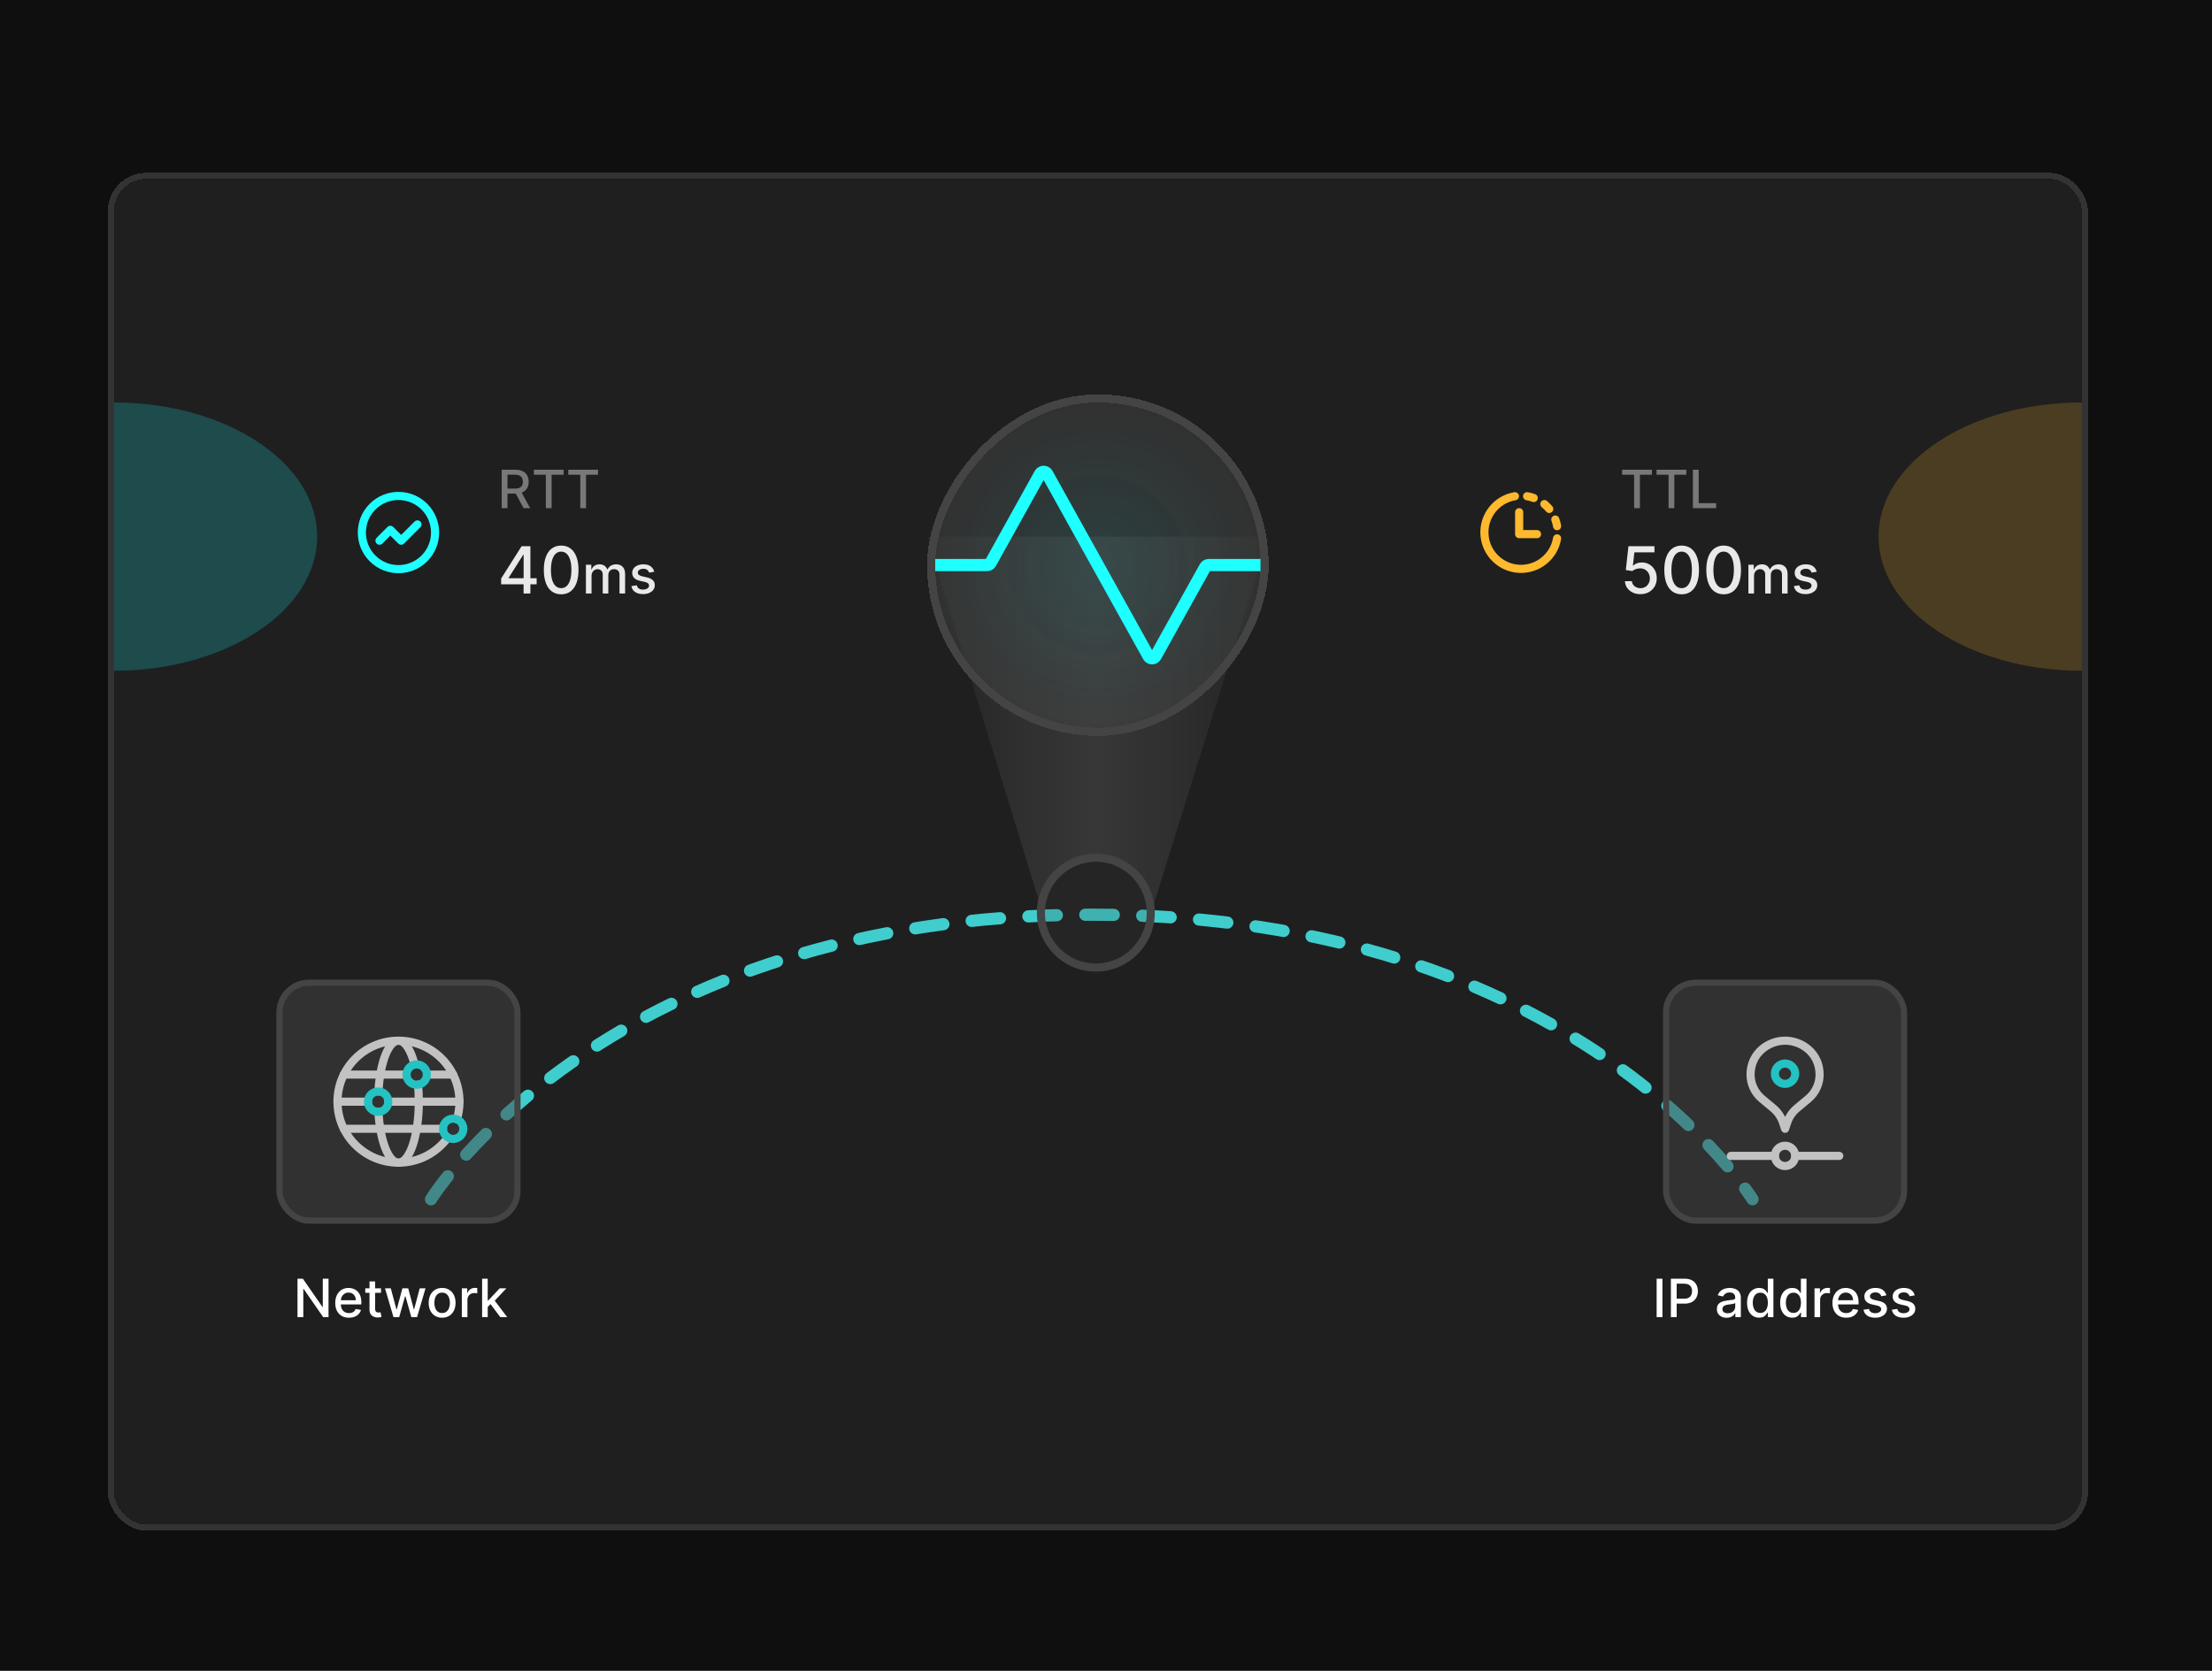 <svg width="544" height="411" viewBox="0 0 544 411" fill="none" xmlns="http://www.w3.org/2000/svg">
<rect width="544" height="411" fill="#0F0F0F"/>
<g filter="url(#filter0_bd_2760_10407)">
<g clip-path="url(#clip0_2760_10407)">
<rect x="28" y="40" width="484" height="331" rx="8" fill="#444444" fill-opacity="0.3" shape-rendering="crispEdges"/>
<g opacity="0.2" filter="url(#filter1_f_2760_10407)">
<ellipse cx="28" cy="128" rx="50" ry="33" fill="#1EFFFF"/>
</g>
<path d="M106 291C106 291 149.255 221 268.5 221C387.745 221 431 291 431 291" stroke="#40CDCD" stroke-width="3" stroke-linecap="round" stroke-linejoin="round" stroke-dasharray="7 7"/>
<g filter="url(#filter2_b_2760_10407)">
<rect x="409" y="237" width="60" height="60" rx="8" fill="#444444" fill-opacity="0.5"/>
<rect x="409.75" y="237.75" width="58.5" height="58.5" rx="7.25" stroke="#444444" stroke-width="1.5"/>
<g style="mix-blend-mode:hard-light" opacity="0.7">
<circle cx="439" cy="280.332" r="2.5" stroke="white" stroke-width="2" stroke-linecap="round" stroke-linejoin="round"/>
<path d="M441.5 280.332H452.333" stroke="white" stroke-width="2" stroke-linecap="round" stroke-linejoin="round"/>
<path d="M425.672 280.332H436.505" stroke="white" stroke-width="2" stroke-linecap="round" stroke-linejoin="round"/>
<path d="M440.769 258.352C441.746 259.329 441.746 260.913 440.769 261.888C439.792 262.864 438.208 262.865 437.233 261.888C436.256 260.911 436.256 259.327 437.233 258.352C438.208 257.375 439.792 257.375 440.769 258.352" stroke="#1EFFFF" stroke-width="2" stroke-linecap="round" stroke-linejoin="round"/>
<path d="M447.499 260.323V260.323C447.499 262.631 446.474 264.817 444.703 266.294L441.919 268.615C440.808 269.54 439.98 270.756 439.523 272.128L439.007 273.669L438.494 272.127C438.037 270.756 437.207 269.539 436.098 268.613L433.313 266.292C431.539 264.815 430.516 262.629 430.516 260.323V260.323V260.367C430.516 255.068 434.902 251.993 439.007 251.993C443.113 251.993 447.499 255.068 447.499 260.367" stroke="white" stroke-width="2" stroke-linecap="round" stroke-linejoin="round"/>
</g>
</g>
<g filter="url(#filter3_b_2760_10407)">
<rect x="68" y="237" width="60" height="60" rx="8" fill="#444444" fill-opacity="0.5"/>
<rect x="68.75" y="237.75" width="58.5" height="58.5" rx="7.25" stroke="#444444" stroke-width="1.5"/>
<g style="mix-blend-mode:hard-light" opacity="0.7">
<path d="M113 267H95.5" stroke="white" stroke-width="2" stroke-linecap="round" stroke-linejoin="round"/>
<path d="M90.5 267H83" stroke="white" stroke-width="2" stroke-linecap="round" stroke-linejoin="round"/>
<path d="M108.947 273.666H84.547" stroke="white" stroke-width="2" stroke-linecap="round" stroke-linejoin="round"/>
<path d="M99.98 260.333H84.547" stroke="white" stroke-width="2" stroke-linecap="round" stroke-linejoin="round"/>
<path d="M111.451 260.333H104.984" stroke="white" stroke-width="2" stroke-linecap="round" stroke-linejoin="round"/>
<path d="M102.802 262.815C102.93 264.144 103 265.547 103 267C103 275.285 100.762 282 98 282C95.522 282 93.467 276.594 93.07 269.499" stroke="white" stroke-width="2" stroke-linecap="round" stroke-linejoin="round"/>
<path d="M101.97 257.885C101.057 254.308 99.619 252 98 252C95.524 252 93.467 257.407 93.07 264.5" stroke="white" stroke-width="2" stroke-linecap="round" stroke-linejoin="round"/>
<path d="M112.362 271.335C112.775 269.962 113 268.508 113 267C113 258.715 106.285 252 98 252C89.715 252 83 258.715 83 267C83 275.285 89.715 282 98 282C102.995 282 107.417 279.557 110.142 275.803" stroke="white" stroke-width="2" stroke-linecap="round" stroke-linejoin="round"/>
<path d="M93 264.5C94.38 264.5 95.5 265.62 95.5 267C95.5 268.38 94.38 269.5 93 269.5C91.62 269.5 90.5 268.38 90.5 267C90.5 265.62 91.62 264.5 93 264.5" stroke="#1EFFFF" stroke-width="2" stroke-linecap="round" stroke-linejoin="round"/>
<path d="M104.984 260.333C104.984 261.713 103.864 262.833 102.484 262.833C101.104 262.833 99.984 261.713 99.984 260.333C99.984 258.953 101.104 257.833 102.484 257.833C103.864 257.833 104.984 258.953 104.984 260.333" stroke="#1EFFFF" stroke-width="2" stroke-linecap="round" stroke-linejoin="round"/>
<path d="M113.953 273.667C113.953 275.047 112.833 276.167 111.453 276.167C110.073 276.167 108.953 275.047 108.953 273.667C108.953 272.287 110.073 271.167 111.453 271.167C112.833 271.167 113.953 272.287 113.953 273.667" stroke="#1EFFFF" stroke-width="2" stroke-linecap="round" stroke-linejoin="round"/>
</g>
</g>
<path d="M80.795 310.545V320H79.484L74.678 313.066H74.591V320H73.164V310.545H74.484L79.295 317.489H79.383V310.545H80.795ZM85.821 320.143C85.123 320.143 84.521 319.994 84.016 319.695C83.515 319.394 83.127 318.971 82.853 318.426C82.582 317.878 82.447 317.236 82.447 316.501C82.447 315.774 82.582 315.134 82.853 314.58C83.127 314.026 83.509 313.594 83.998 313.283C84.49 312.972 85.066 312.817 85.725 312.817C86.125 312.817 86.512 312.883 86.888 313.015C87.263 313.148 87.6 313.355 87.899 313.638C88.197 313.922 88.433 314.289 88.605 314.742C88.778 315.191 88.864 315.737 88.864 316.381V316.87H83.227V315.836H87.511C87.511 315.473 87.437 315.151 87.29 314.871C87.142 314.588 86.934 314.365 86.666 314.202C86.402 314.039 86.091 313.957 85.734 313.957C85.346 313.957 85.007 314.052 84.718 314.243C84.432 314.431 84.21 314.677 84.053 314.982C83.899 315.283 83.823 315.611 83.823 315.965V316.773C83.823 317.247 83.906 317.65 84.072 317.983C84.241 318.315 84.477 318.569 84.778 318.744C85.08 318.917 85.432 319.003 85.835 319.003C86.097 319.003 86.335 318.966 86.551 318.892C86.766 318.815 86.953 318.701 87.109 318.55C87.266 318.4 87.386 318.213 87.469 317.992L88.776 318.227C88.671 318.612 88.484 318.949 88.213 319.238C87.945 319.525 87.608 319.748 87.202 319.908C86.799 320.065 86.338 320.143 85.821 320.143ZM93.705 312.909V314.017H89.832V312.909H93.705ZM90.871 311.21H92.251V317.918C92.251 318.186 92.291 318.387 92.371 318.523C92.451 318.655 92.554 318.746 92.68 318.795C92.81 318.841 92.95 318.864 93.1 318.864C93.211 318.864 93.308 318.857 93.391 318.841C93.474 318.826 93.539 318.814 93.585 318.804L93.835 319.945C93.754 319.975 93.641 320.006 93.493 320.037C93.345 320.071 93.16 320.089 92.939 320.092C92.576 320.098 92.237 320.034 91.923 319.898C91.609 319.763 91.355 319.554 91.162 319.271C90.968 318.987 90.871 318.632 90.871 318.204V311.21ZM96.769 320L94.683 312.909H96.109L97.499 318.116H97.568L98.962 312.909H100.389L101.774 318.093H101.843L103.223 312.909H104.65L102.568 320H101.16L99.719 314.88H99.613L98.173 320H96.769ZM108.731 320.143C108.066 320.143 107.486 319.991 106.99 319.686C106.495 319.381 106.11 318.955 105.836 318.407C105.562 317.859 105.425 317.219 105.425 316.487C105.425 315.751 105.562 315.108 105.836 314.557C106.11 314.006 106.495 313.578 106.99 313.274C107.486 312.969 108.066 312.817 108.731 312.817C109.395 312.817 109.976 312.969 110.471 313.274C110.967 313.578 111.351 314.006 111.625 314.557C111.899 315.108 112.036 315.751 112.036 316.487C112.036 317.219 111.899 317.859 111.625 318.407C111.351 318.955 110.967 319.381 110.471 319.686C109.976 319.991 109.395 320.143 108.731 320.143ZM108.735 318.984C109.166 318.984 109.523 318.871 109.806 318.643C110.089 318.415 110.299 318.112 110.434 317.733C110.573 317.355 110.642 316.938 110.642 316.482C110.642 316.03 110.573 315.614 110.434 315.236C110.299 314.854 110.089 314.548 109.806 314.317C109.523 314.086 109.166 313.971 108.735 313.971C108.301 313.971 107.941 314.086 107.655 314.317C107.372 314.548 107.161 314.854 107.023 315.236C106.887 315.614 106.819 316.03 106.819 316.482C106.819 316.938 106.887 317.355 107.023 317.733C107.161 318.112 107.372 318.415 107.655 318.643C107.941 318.871 108.301 318.984 108.735 318.984ZM113.577 320V312.909H114.911V314.036H114.985C115.114 313.654 115.342 313.354 115.668 313.135C115.997 312.914 116.37 312.803 116.785 312.803C116.871 312.803 116.973 312.806 117.09 312.812C117.21 312.818 117.304 312.826 117.372 312.835V314.156C117.316 314.14 117.218 314.123 117.076 314.105C116.935 314.083 116.793 314.072 116.651 314.072C116.325 314.072 116.034 314.142 115.779 314.28C115.527 314.416 115.326 314.605 115.179 314.848C115.031 315.088 114.957 315.362 114.957 315.67V320H113.577ZM119.836 317.595L119.826 315.91H120.066L122.892 312.909H124.544L121.322 316.325H121.105L119.836 317.595ZM118.566 320V310.545H119.946V320H118.566ZM123.044 320L120.505 316.63L121.456 315.665L124.738 320H123.044Z" fill="white"/>
<path d="M408.845 310.545V320H407.418V310.545H408.845ZM410.922 320V310.545H414.292C415.028 310.545 415.637 310.679 416.12 310.947C416.603 311.215 416.965 311.581 417.205 312.046C417.445 312.507 417.565 313.028 417.565 313.606C417.565 314.188 417.444 314.711 417.2 315.176C416.96 315.637 416.597 316.004 416.111 316.275C415.628 316.542 415.02 316.676 414.287 316.676H411.97V315.467H414.158C414.623 315.467 415 315.387 415.289 315.227C415.578 315.063 415.791 314.842 415.926 314.562C416.062 314.282 416.129 313.963 416.129 313.606C416.129 313.249 416.062 312.932 415.926 312.655C415.791 312.378 415.577 312.161 415.285 312.004C414.995 311.847 414.614 311.769 414.14 311.769H412.348V320H410.922ZM424.631 320.157C424.181 320.157 423.775 320.074 423.412 319.908C423.049 319.738 422.761 319.494 422.549 319.174C422.339 318.854 422.235 318.461 422.235 317.996C422.235 317.596 422.312 317.267 422.466 317.009C422.619 316.75 422.827 316.545 423.089 316.395C423.35 316.244 423.643 316.13 423.966 316.053C424.289 315.976 424.618 315.917 424.954 315.877C425.379 315.828 425.723 315.788 425.988 315.757C426.253 315.724 426.445 315.67 426.565 315.596C426.685 315.522 426.745 315.402 426.745 315.236V315.203C426.745 314.8 426.631 314.488 426.403 314.266C426.179 314.045 425.843 313.934 425.397 313.934C424.932 313.934 424.566 314.037 424.298 314.243C424.034 314.446 423.85 314.673 423.749 314.922L422.452 314.626C422.606 314.196 422.83 313.848 423.126 313.583C423.424 313.315 423.767 313.121 424.155 313.001C424.543 312.878 424.951 312.817 425.379 312.817C425.662 312.817 425.962 312.851 426.279 312.918C426.599 312.983 426.897 313.103 427.174 313.278C427.454 313.454 427.684 313.705 427.862 314.031C428.041 314.354 428.13 314.774 428.13 315.291V320H426.782V319.031H426.727C426.637 319.209 426.503 319.384 426.325 319.557C426.146 319.729 425.917 319.872 425.637 319.986C425.357 320.1 425.021 320.157 424.631 320.157ZM424.931 319.049C425.312 319.049 425.639 318.974 425.909 318.823C426.183 318.672 426.391 318.475 426.533 318.232C426.677 317.986 426.75 317.723 426.75 317.442V316.528C426.7 316.578 426.605 316.624 426.463 316.667C426.325 316.707 426.166 316.742 425.988 316.773C425.809 316.801 425.635 316.827 425.466 316.852C425.297 316.873 425.155 316.892 425.042 316.907C424.774 316.941 424.529 316.998 424.307 317.078C424.089 317.158 423.914 317.273 423.781 317.424C423.652 317.572 423.587 317.769 423.587 318.015C423.587 318.357 423.713 318.615 423.966 318.79C424.218 318.963 424.54 319.049 424.931 319.049ZM432.623 320.138C432.05 320.138 431.54 319.992 431.09 319.7C430.644 319.404 430.293 318.984 430.038 318.44C429.785 317.892 429.659 317.235 429.659 316.468C429.659 315.702 429.787 315.047 430.042 314.502C430.301 313.957 430.655 313.54 431.104 313.251C431.553 312.961 432.063 312.817 432.632 312.817C433.072 312.817 433.426 312.891 433.694 313.038C433.965 313.183 434.174 313.352 434.322 313.546C434.473 313.74 434.59 313.911 434.673 314.059H434.756V310.545H436.136V320H434.788V318.897H434.673C434.59 319.047 434.47 319.22 434.313 319.414C434.159 319.608 433.946 319.777 433.675 319.922C433.405 320.066 433.054 320.138 432.623 320.138ZM432.928 318.961C433.325 318.961 433.66 318.857 433.934 318.647C434.211 318.435 434.42 318.141 434.562 317.766C434.706 317.39 434.779 316.953 434.779 316.455C434.779 315.962 434.708 315.531 434.566 315.162C434.425 314.793 434.217 314.505 433.943 314.299C433.669 314.092 433.331 313.989 432.928 313.989C432.512 313.989 432.166 314.097 431.889 314.312C431.612 314.528 431.403 314.822 431.261 315.194C431.123 315.567 431.053 315.987 431.053 316.455C431.053 316.929 431.124 317.355 431.266 317.733C431.407 318.112 431.617 318.412 431.894 318.634C432.174 318.852 432.518 318.961 432.928 318.961ZM440.761 320.138C440.188 320.138 439.677 319.992 439.228 319.7C438.782 319.404 438.431 318.984 438.175 318.44C437.923 317.892 437.797 317.235 437.797 316.468C437.797 315.702 437.925 315.047 438.18 314.502C438.439 313.957 438.792 313.54 439.242 313.251C439.691 312.961 440.2 312.817 440.77 312.817C441.21 312.817 441.564 312.891 441.832 313.038C442.102 313.183 442.312 313.352 442.459 313.546C442.61 313.74 442.727 313.911 442.81 314.059H442.893V310.545H444.274V320H442.926V318.897H442.81C442.727 319.047 442.607 319.22 442.45 319.414C442.296 319.608 442.084 319.777 441.813 319.922C441.542 320.066 441.191 320.138 440.761 320.138ZM441.065 318.961C441.462 318.961 441.798 318.857 442.072 318.647C442.349 318.435 442.558 318.141 442.7 317.766C442.844 317.39 442.917 316.953 442.917 316.455C442.917 315.962 442.846 315.531 442.704 315.162C442.563 314.793 442.355 314.505 442.081 314.299C441.807 314.092 441.468 313.989 441.065 313.989C440.65 313.989 440.304 314.097 440.027 314.312C439.75 314.528 439.54 314.822 439.399 315.194C439.26 315.567 439.191 315.987 439.191 316.455C439.191 316.929 439.262 317.355 439.403 317.733C439.545 318.112 439.754 318.412 440.031 318.634C440.311 318.852 440.656 318.961 441.065 318.961ZM446.244 320V312.909H447.578V314.036H447.652C447.781 313.654 448.009 313.354 448.335 313.135C448.664 312.914 449.037 312.803 449.452 312.803C449.538 312.803 449.64 312.806 449.757 312.812C449.877 312.818 449.971 312.826 450.039 312.835V314.156C449.983 314.14 449.885 314.123 449.743 314.105C449.602 314.083 449.46 314.072 449.318 314.072C448.992 314.072 448.701 314.142 448.446 314.28C448.194 314.416 447.993 314.605 447.846 314.848C447.698 315.088 447.624 315.362 447.624 315.67V320H446.244ZM454.035 320.143C453.337 320.143 452.735 319.994 452.23 319.695C451.729 319.394 451.341 318.971 451.067 318.426C450.796 317.878 450.661 317.236 450.661 316.501C450.661 315.774 450.796 315.134 451.067 314.58C451.341 314.026 451.722 313.594 452.212 313.283C452.704 312.972 453.28 312.817 453.938 312.817C454.338 312.817 454.726 312.883 455.102 313.015C455.477 313.148 455.814 313.355 456.113 313.638C456.411 313.922 456.647 314.289 456.819 314.742C456.991 315.191 457.078 315.737 457.078 316.381V316.87H451.441V315.836H455.725C455.725 315.473 455.651 315.151 455.503 314.871C455.356 314.588 455.148 314.365 454.88 314.202C454.615 314.039 454.305 313.957 453.948 313.957C453.56 313.957 453.221 314.052 452.932 314.243C452.646 314.431 452.424 314.677 452.267 314.982C452.113 315.283 452.036 315.611 452.036 315.965V316.773C452.036 317.247 452.119 317.65 452.286 317.983C452.455 318.315 452.69 318.569 452.992 318.744C453.294 318.917 453.646 319.003 454.049 319.003C454.311 319.003 454.549 318.966 454.765 318.892C454.98 318.815 455.166 318.701 455.323 318.55C455.48 318.4 455.6 318.213 455.683 317.992L456.99 318.227C456.885 318.612 456.697 318.949 456.427 319.238C456.159 319.525 455.822 319.748 455.416 319.908C455.012 320.065 454.552 320.143 454.035 320.143ZM463.923 314.64L462.672 314.862C462.619 314.702 462.536 314.549 462.422 314.405C462.311 314.26 462.161 314.142 461.97 314.049C461.779 313.957 461.541 313.911 461.254 313.911C460.863 313.911 460.537 313.999 460.276 314.174C460.014 314.346 459.883 314.569 459.883 314.843C459.883 315.08 459.971 315.271 460.146 315.416C460.322 315.56 460.605 315.679 460.996 315.771L462.122 316.03C462.775 316.181 463.261 316.413 463.581 316.727C463.901 317.041 464.061 317.449 464.061 317.95C464.061 318.375 463.938 318.754 463.692 319.086C463.449 319.415 463.109 319.674 462.672 319.862C462.238 320.049 461.734 320.143 461.162 320.143C460.368 320.143 459.72 319.974 459.218 319.635C458.717 319.294 458.409 318.809 458.295 318.181L459.629 317.978C459.712 318.326 459.883 318.589 460.142 318.767C460.4 318.943 460.737 319.031 461.153 319.031C461.605 319.031 461.967 318.937 462.238 318.749C462.508 318.558 462.644 318.326 462.644 318.052C462.644 317.83 462.561 317.644 462.395 317.493C462.231 317.342 461.981 317.229 461.642 317.152L460.442 316.888C459.78 316.738 459.291 316.498 458.974 316.168C458.66 315.839 458.503 315.422 458.503 314.917C458.503 314.499 458.62 314.132 458.854 313.819C459.088 313.505 459.411 313.26 459.823 313.085C460.236 312.906 460.708 312.817 461.24 312.817C462.007 312.817 462.61 312.983 463.05 313.315C463.49 313.645 463.781 314.086 463.923 314.64ZM470.892 314.64L469.641 314.862C469.589 314.702 469.506 314.549 469.392 314.405C469.281 314.26 469.13 314.142 468.94 314.049C468.749 313.957 468.51 313.911 468.224 313.911C467.833 313.911 467.507 313.999 467.245 314.174C466.984 314.346 466.853 314.569 466.853 314.843C466.853 315.08 466.941 315.271 467.116 315.416C467.292 315.56 467.575 315.679 467.966 315.771L469.092 316.03C469.744 316.181 470.231 316.413 470.551 316.727C470.871 317.041 471.031 317.449 471.031 317.95C471.031 318.375 470.908 318.754 470.662 319.086C470.418 319.415 470.078 319.674 469.641 319.862C469.207 320.049 468.704 320.143 468.132 320.143C467.338 320.143 466.69 319.974 466.188 319.635C465.687 319.294 465.379 318.809 465.265 318.181L466.599 317.978C466.682 318.326 466.853 318.589 467.111 318.767C467.37 318.943 467.707 319.031 468.122 319.031C468.575 319.031 468.937 318.937 469.207 318.749C469.478 318.558 469.614 318.326 469.614 318.052C469.614 317.83 469.53 317.644 469.364 317.493C469.201 317.342 468.95 317.229 468.612 317.152L467.412 316.888C466.75 316.738 466.26 316.498 465.943 316.168C465.63 315.839 465.473 315.422 465.473 314.917C465.473 314.499 465.59 314.132 465.823 313.819C466.057 313.505 466.381 313.26 466.793 313.085C467.205 312.906 467.678 312.817 468.21 312.817C468.977 312.817 469.58 312.983 470.02 313.315C470.46 313.645 470.751 314.086 470.892 314.64Z" fill="white"/>
<path d="M256.859 222C256.859 222 253.767 207 269.742 207.5C285.717 208 282.625 222 282.625 222L312 128H228L256.859 222Z" fill="#444444" fill-opacity="0.2"/>
<path d="M256.859 222C256.859 222 253.767 207 269.742 207.5C285.717 208 282.625 222 282.625 222L312 128H228L256.859 222Z" fill="url(#paint0_linear_2760_10407)" fill-opacity="0.08"/>
<g filter="url(#filter4_b_2760_10407)">
<circle cx="12.5" cy="12.5" r="12.5" transform="matrix(1 0 0 -1 257 233)" fill="#444444" fill-opacity="0.2"/>
<circle cx="12.5" cy="12.5" r="13.5" transform="matrix(1 0 0 -1 257 233)" stroke="#444444" stroke-width="2"/>
</g>
<g filter="url(#filter5_bd_2760_10407)">
<rect width="80" height="80" rx="40" transform="matrix(1 0 0 -1 230 168)" fill="#444444" fill-opacity="0.5" shape-rendering="crispEdges"/>
<rect width="80" height="80" rx="40" transform="matrix(1 0 0 -1 230 168)" fill="url(#paint1_radial_2760_10407)" fill-opacity="0.1" shape-rendering="crispEdges"/>
<rect x="-1" y="1" width="82" height="82" rx="41" transform="matrix(1 0 0 -1 230 170)" stroke="#444444" stroke-width="2" shape-rendering="crispEdges"/>
<path d="M230 128H242.745C243.108 128 243.443 127.803 243.619 127.486L255.793 105.573C256.174 104.888 257.16 104.888 257.541 105.573L270 128L282.459 150.427C282.84 151.112 283.826 151.112 284.207 150.427L296.381 128.514C296.557 128.197 296.892 128 297.255 128H310" stroke="#1EFFFF" stroke-width="3"/>
</g>
<path d="M102.663 124.999L98.662 129.001L95.995 126.333L93.328 129.001" stroke="#1EFFFF" stroke-width="2" stroke-linecap="round" stroke-linejoin="round"/>
<path d="M104.363 120.633C107.879 124.15 107.879 129.85 104.363 133.367C100.846 136.883 95.146 136.883 91.629 133.367C88.113 129.85 88.113 124.15 91.629 120.633C95.146 117.117 100.846 117.117 104.363 120.633" stroke="#1EFFFF" stroke-width="2" stroke-linecap="round" stroke-linejoin="round"/>
<g style="mix-blend-mode:hard-light" opacity="0.4">
<path d="M123.381 121V111.545H126.752C127.484 111.545 128.092 111.672 128.575 111.924C129.061 112.176 129.424 112.526 129.665 112.972C129.905 113.415 130.025 113.928 130.025 114.509C130.025 115.088 129.903 115.597 129.66 116.037C129.42 116.474 129.057 116.814 128.57 117.058C128.087 117.301 127.479 117.422 126.747 117.422H124.194V116.194H126.618C127.079 116.194 127.455 116.128 127.744 115.996C128.036 115.863 128.25 115.671 128.386 115.419C128.521 115.166 128.589 114.863 128.589 114.509C128.589 114.152 128.52 113.843 128.381 113.581C128.246 113.32 128.032 113.12 127.739 112.981C127.45 112.84 127.07 112.769 126.599 112.769H124.808V121H123.381ZM128.049 116.734L130.385 121H128.76L126.47 116.734H128.049ZM131.294 112.773V111.545H138.611V112.773H135.661V121H134.239V112.773H131.294ZM139.762 112.773V111.545H147.079V112.773H144.129V121H142.707V112.773H139.762Z" fill="white"/>
</g>
<g style="mix-blend-mode:hard-light" opacity="0.9">
<path d="M123.247 139.727V138.307L128.275 130.364H129.395V132.455H128.685L125.088 138.148V138.239H131.98V139.727H123.247ZM128.764 142V139.295L128.775 138.648V130.364H130.44V142H128.764ZM138.011 142.193C137.114 142.189 136.347 141.953 135.71 141.483C135.074 141.013 134.587 140.33 134.25 139.432C133.913 138.534 133.744 137.453 133.744 136.188C133.744 134.926 133.913 133.848 134.25 132.955C134.591 132.061 135.079 131.379 135.716 130.909C136.356 130.439 137.121 130.205 138.011 130.205C138.901 130.205 139.665 130.441 140.301 130.915C140.937 131.384 141.424 132.066 141.761 132.96C142.102 133.85 142.273 134.926 142.273 136.188C142.273 137.456 142.104 138.54 141.767 139.438C141.43 140.331 140.943 141.015 140.307 141.489C139.67 141.958 138.905 142.193 138.011 142.193ZM138.011 140.676C138.799 140.676 139.415 140.292 139.858 139.523C140.305 138.754 140.528 137.642 140.528 136.188C140.528 135.222 140.426 134.405 140.222 133.739C140.021 133.068 139.731 132.561 139.352 132.216C138.977 131.867 138.53 131.693 138.011 131.693C137.227 131.693 136.612 132.08 136.165 132.852C135.718 133.625 135.492 134.737 135.489 136.188C135.489 137.157 135.589 137.977 135.79 138.648C135.994 139.314 136.284 139.82 136.659 140.165C137.034 140.506 137.485 140.676 138.011 140.676ZM144.097 142V134.909H145.422V136.063H145.509C145.657 135.672 145.899 135.368 146.234 135.149C146.57 134.928 146.971 134.817 147.439 134.817C147.913 134.817 148.31 134.928 148.63 135.149C148.953 135.371 149.192 135.675 149.346 136.063H149.42C149.589 135.685 149.858 135.383 150.228 135.158C150.597 134.931 151.037 134.817 151.548 134.817C152.191 134.817 152.716 135.018 153.122 135.422C153.531 135.825 153.736 136.433 153.736 137.245V142H152.356V137.374C152.356 136.894 152.225 136.546 151.963 136.331C151.702 136.116 151.389 136.008 151.026 136.008C150.577 136.008 150.228 136.146 149.978 136.423C149.729 136.697 149.604 137.05 149.604 137.48V142H148.229V137.287C148.229 136.902 148.109 136.593 147.869 136.359C147.628 136.125 147.316 136.008 146.931 136.008C146.67 136.008 146.428 136.077 146.207 136.216C145.988 136.351 145.811 136.54 145.676 136.783C145.543 137.027 145.477 137.308 145.477 137.628V142H144.097ZM160.9 136.64L159.649 136.862C159.596 136.702 159.513 136.549 159.399 136.405C159.289 136.26 159.138 136.142 158.947 136.049C158.756 135.957 158.518 135.911 158.231 135.911C157.84 135.911 157.514 135.999 157.253 136.174C156.991 136.346 156.86 136.569 156.86 136.843C156.86 137.08 156.948 137.271 157.123 137.416C157.299 137.56 157.582 137.679 157.973 137.771L159.099 138.03C159.752 138.181 160.238 138.413 160.558 138.727C160.878 139.041 161.038 139.449 161.038 139.95C161.038 140.375 160.915 140.754 160.669 141.086C160.426 141.415 160.086 141.674 159.649 141.862C159.215 142.049 158.711 142.143 158.139 142.143C157.345 142.143 156.697 141.974 156.195 141.635C155.694 141.294 155.386 140.809 155.272 140.181L156.606 139.978C156.689 140.326 156.86 140.589 157.119 140.767C157.377 140.943 157.714 141.031 158.13 141.031C158.582 141.031 158.944 140.937 159.215 140.749C159.485 140.558 159.621 140.326 159.621 140.052C159.621 139.83 159.538 139.644 159.372 139.493C159.209 139.342 158.958 139.229 158.619 139.152L157.419 138.888C156.757 138.738 156.268 138.498 155.951 138.168C155.637 137.839 155.48 137.422 155.48 136.917C155.48 136.499 155.597 136.132 155.831 135.819C156.065 135.505 156.388 135.26 156.8 135.085C157.213 134.906 157.685 134.817 158.218 134.817C158.984 134.817 159.587 134.983 160.027 135.315C160.467 135.645 160.758 136.086 160.9 136.64Z" fill="white"/>
</g>
<path d="M382.935 128.433C382.173 132.952 378.137 136.177 373.561 135.922C368.985 135.667 365.332 132.014 365.077 127.438C364.822 122.862 368.047 118.825 372.566 118.063" stroke="#FFB92E" stroke-width="2" stroke-linecap="round" stroke-linejoin="round"/>
<path d="M382.5 123.798C382.698 124.328 382.844 124.875 382.938 125.433" stroke="#FFB92E" stroke-width="2" stroke-linecap="round" stroke-linejoin="round"/>
<path d="M381.004 121.195C380.643 120.758 380.242 120.356 379.805 119.995" stroke="#FFB92E" stroke-width="2" stroke-linecap="round" stroke-linejoin="round"/>
<path d="M377.197 118.502C376.667 118.304 376.12 118.157 375.562 118.063" stroke="#FFB92E" stroke-width="2" stroke-linecap="round" stroke-linejoin="round"/>
<path d="M378.002 127.391H373.609V121.998" stroke="#FFB92E" stroke-width="2" stroke-linecap="round" stroke-linejoin="round"/>
<g style="mix-blend-mode:hard-light" opacity="0.4">
<path d="M398.936 112.773V111.545H406.253V112.773H403.303V121H401.881V112.773H398.936ZM407.403 112.773V111.545H414.721V112.773H411.771V121H410.349V112.773H407.403ZM416.338 121V111.545H417.764V119.772H422.048V121H416.338Z" fill="white"/>
</g>
<g style="mix-blend-mode:hard-light" opacity="0.9">
<path d="M403.442 142.159C402.73 142.159 402.089 142.023 401.521 141.75C400.957 141.473 400.506 141.095 400.169 140.614C399.832 140.133 399.652 139.583 399.629 138.966H401.334C401.375 139.466 401.597 139.877 401.998 140.199C402.4 140.521 402.881 140.682 403.442 140.682C403.889 140.682 404.284 140.58 404.629 140.375C404.978 140.167 405.25 139.881 405.447 139.517C405.648 139.153 405.748 138.739 405.748 138.273C405.748 137.799 405.646 137.377 405.442 137.006C405.237 136.634 404.955 136.343 404.595 136.131C404.239 135.919 403.83 135.811 403.368 135.807C403.016 135.807 402.661 135.867 402.305 135.989C401.949 136.11 401.661 136.269 401.442 136.466L399.834 136.227L400.487 130.364H406.885V131.869H401.947L401.578 135.125H401.646C401.873 134.905 402.175 134.722 402.55 134.574C402.928 134.426 403.334 134.352 403.766 134.352C404.474 134.352 405.105 134.521 405.658 134.858C406.214 135.195 406.652 135.655 406.97 136.239C407.292 136.818 407.451 137.485 407.447 138.239C407.451 138.992 407.281 139.665 406.936 140.256C406.595 140.847 406.122 141.312 405.516 141.653C404.913 141.991 404.222 142.159 403.442 142.159ZM413.574 142.193C412.676 142.189 411.909 141.953 411.273 141.483C410.636 141.013 410.15 140.33 409.812 139.432C409.475 138.534 409.307 137.453 409.307 136.188C409.307 134.926 409.475 133.848 409.812 132.955C410.153 132.061 410.642 131.379 411.278 130.909C411.918 130.439 412.684 130.205 413.574 130.205C414.464 130.205 415.227 130.441 415.864 130.915C416.5 131.384 416.987 132.066 417.324 132.96C417.665 133.85 417.835 134.926 417.835 136.188C417.835 137.456 417.667 138.54 417.329 139.438C416.992 140.331 416.506 141.015 415.869 141.489C415.233 141.958 414.468 142.193 413.574 142.193ZM413.574 140.676C414.362 140.676 414.977 140.292 415.42 139.523C415.867 138.754 416.091 137.642 416.091 136.188C416.091 135.222 415.989 134.405 415.784 133.739C415.583 133.068 415.293 132.561 414.915 132.216C414.54 131.867 414.093 131.693 413.574 131.693C412.79 131.693 412.174 132.08 411.727 132.852C411.28 133.625 411.055 134.737 411.051 136.188C411.051 137.157 411.151 137.977 411.352 138.648C411.557 139.314 411.847 139.82 412.222 140.165C412.597 140.506 413.047 140.676 413.574 140.676ZM423.902 142.193C423.004 142.189 422.237 141.953 421.601 141.483C420.964 141.013 420.478 140.33 420.141 139.432C419.803 138.534 419.635 137.453 419.635 136.188C419.635 134.926 419.803 133.848 420.141 132.955C420.481 132.061 420.97 131.379 421.606 130.909C422.247 130.439 423.012 130.205 423.902 130.205C424.792 130.205 425.555 130.441 426.192 130.915C426.828 131.384 427.315 132.066 427.652 132.96C427.993 133.85 428.163 134.926 428.163 136.188C428.163 137.456 427.995 138.54 427.658 139.438C427.32 140.331 426.834 141.015 426.197 141.489C425.561 141.958 424.796 142.193 423.902 142.193ZM423.902 140.676C424.69 140.676 425.305 140.292 425.748 139.523C426.195 138.754 426.419 137.642 426.419 136.188C426.419 135.222 426.317 134.405 426.112 133.739C425.911 133.068 425.622 132.561 425.243 132.216C424.868 131.867 424.421 131.693 423.902 131.693C423.118 131.693 422.502 132.08 422.055 132.852C421.608 133.625 421.383 134.737 421.379 136.188C421.379 137.157 421.48 137.977 421.68 138.648C421.885 139.314 422.175 139.82 422.55 140.165C422.925 140.506 423.375 140.676 423.902 140.676ZM429.987 142V134.909H431.312V136.063H431.4C431.548 135.672 431.789 135.368 432.125 135.149C432.46 134.928 432.862 134.817 433.33 134.817C433.804 134.817 434.201 134.928 434.521 135.149C434.844 135.371 435.083 135.675 435.236 136.063H435.31C435.48 135.685 435.749 135.383 436.118 135.158C436.487 134.931 436.928 134.817 437.438 134.817C438.082 134.817 438.606 135.018 439.013 135.422C439.422 135.825 439.627 136.433 439.627 137.245V142H438.246V137.374C438.246 136.894 438.116 136.546 437.854 136.331C437.592 136.116 437.28 136.008 436.917 136.008C436.467 136.008 436.118 136.146 435.869 136.423C435.62 136.697 435.495 137.05 435.495 137.48V142H434.119V137.287C434.119 136.902 433.999 136.593 433.759 136.359C433.519 136.125 433.207 136.008 432.822 136.008C432.56 136.008 432.319 136.077 432.097 136.216C431.879 136.351 431.702 136.54 431.566 136.783C431.434 137.027 431.368 137.308 431.368 137.628V142H429.987ZM446.79 136.64L445.539 136.862C445.487 136.702 445.404 136.549 445.29 136.405C445.179 136.26 445.028 136.142 444.838 136.049C444.647 135.957 444.408 135.911 444.122 135.911C443.731 135.911 443.405 135.999 443.143 136.174C442.882 136.346 442.751 136.569 442.751 136.843C442.751 137.08 442.839 137.271 443.014 137.416C443.189 137.56 443.473 137.679 443.863 137.771L444.99 138.03C445.642 138.181 446.129 138.413 446.449 138.727C446.769 139.041 446.929 139.449 446.929 139.95C446.929 140.375 446.806 140.754 446.559 141.086C446.316 141.415 445.976 141.674 445.539 141.862C445.105 142.049 444.602 142.143 444.03 142.143C443.236 142.143 442.588 141.974 442.086 141.635C441.584 141.294 441.277 140.809 441.163 140.181L442.497 139.978C442.58 140.326 442.751 140.589 443.009 140.767C443.268 140.943 443.605 141.031 444.02 141.031C444.473 141.031 444.834 140.937 445.105 140.749C445.376 140.558 445.512 140.326 445.512 140.052C445.512 139.83 445.428 139.644 445.262 139.493C445.099 139.342 444.848 139.229 444.51 139.152L443.309 138.888C442.648 138.738 442.158 138.498 441.841 138.168C441.528 137.839 441.371 137.422 441.371 136.917C441.371 136.499 441.488 136.132 441.721 135.819C441.955 135.505 442.278 135.26 442.691 135.085C443.103 134.906 443.576 134.817 444.108 134.817C444.874 134.817 445.478 134.983 445.918 135.315C446.358 135.645 446.649 136.086 446.79 136.64Z" fill="white"/>
</g>
<g opacity="0.2" filter="url(#filter6_f_2760_10407)">
<ellipse cx="512" cy="128" rx="50" ry="33" fill="#FFB92E"/>
</g>
</g>
<rect x="27.25" y="39.25" width="485.5" height="332.5" rx="8.75" stroke="#444444" stroke-opacity="0.7" stroke-width="1.5" shape-rendering="crispEdges"/>
</g>
<defs>
<filter id="filter0_bd_2760_10407" x="-33.419" y="-21.419" width="606.839" height="453.839" filterUnits="userSpaceOnUse" color-interpolation-filters="sRGB">
<feFlood flood-opacity="0" result="BackgroundImageFix"/>
<feGaussianBlur in="BackgroundImageFix" stdDeviation="29.96"/>
<feComposite in2="SourceAlpha" operator="in" result="effect1_backgroundBlur_2760_10407"/>
<feColorMatrix in="SourceAlpha" type="matrix" values="0 0 0 0 0 0 0 0 0 0 0 0 0 0 0 0 0 0 127 0" result="hardAlpha"/>
<feOffset dy="4"/>
<feGaussianBlur stdDeviation="6"/>
<feComposite in2="hardAlpha" operator="out"/>
<feColorMatrix type="matrix" values="0 0 0 0 0.275 0 0 0 0 0.353 0 0 0 0 0.443 0 0 0 0.04 0"/>
<feBlend mode="normal" in2="effect1_backgroundBlur_2760_10407" result="effect2_dropShadow_2760_10407"/>
<feBlend mode="normal" in="SourceGraphic" in2="effect2_dropShadow_2760_10407" result="shape"/>
</filter>
<filter id="filter1_f_2760_10407" x="-122" y="-5" width="300" height="266" filterUnits="userSpaceOnUse" color-interpolation-filters="sRGB">
<feFlood flood-opacity="0" result="BackgroundImageFix"/>
<feBlend mode="normal" in="SourceGraphic" in2="BackgroundImageFix" result="shape"/>
<feGaussianBlur stdDeviation="50" result="effect1_foregroundBlur_2760_10407"/>
</filter>
<filter id="filter2_b_2760_10407" x="369" y="197" width="140" height="140" filterUnits="userSpaceOnUse" color-interpolation-filters="sRGB">
<feFlood flood-opacity="0" result="BackgroundImageFix"/>
<feGaussianBlur in="BackgroundImageFix" stdDeviation="20"/>
<feComposite in2="SourceAlpha" operator="in" result="effect1_backgroundBlur_2760_10407"/>
<feBlend mode="normal" in="SourceGraphic" in2="effect1_backgroundBlur_2760_10407" result="shape"/>
</filter>
<filter id="filter3_b_2760_10407" x="28" y="197" width="140" height="140" filterUnits="userSpaceOnUse" color-interpolation-filters="sRGB">
<feFlood flood-opacity="0" result="BackgroundImageFix"/>
<feGaussianBlur in="BackgroundImageFix" stdDeviation="20"/>
<feComposite in2="SourceAlpha" operator="in" result="effect1_backgroundBlur_2760_10407"/>
<feBlend mode="normal" in="SourceGraphic" in2="effect1_backgroundBlur_2760_10407" result="shape"/>
</filter>
<filter id="filter4_b_2760_10407" x="251" y="202" width="37" height="37" filterUnits="userSpaceOnUse" color-interpolation-filters="sRGB">
<feFlood flood-opacity="0" result="BackgroundImageFix"/>
<feGaussianBlur in="BackgroundImageFix" stdDeviation="2"/>
<feComposite in2="SourceAlpha" operator="in" result="effect1_backgroundBlur_2760_10407"/>
<feBlend mode="normal" in="SourceGraphic" in2="effect1_backgroundBlur_2760_10407" result="shape"/>
</filter>
<filter id="filter5_bd_2760_10407" x="216" y="76" width="108" height="113" filterUnits="userSpaceOnUse" color-interpolation-filters="sRGB">
<feFlood flood-opacity="0" result="BackgroundImageFix"/>
<feGaussianBlur in="BackgroundImageFix" stdDeviation="5"/>
<feComposite in2="SourceAlpha" operator="in" result="effect1_backgroundBlur_2760_10407"/>
<feColorMatrix in="SourceAlpha" type="matrix" values="0 0 0 0 0 0 0 0 0 0 0 0 0 0 0 0 0 0 127 0" result="hardAlpha"/>
<feOffset dy="7"/>
<feGaussianBlur stdDeviation="6"/>
<feComposite in2="hardAlpha" operator="out"/>
<feColorMatrix type="matrix" values="0 0 0 0 0.054 0 0 0 0 0.12 0 0 0 0 0.195 0 0 0 0.05 0"/>
<feBlend mode="normal" in2="effect1_backgroundBlur_2760_10407" result="effect2_dropShadow_2760_10407"/>
<feBlend mode="normal" in="SourceGraphic" in2="effect2_dropShadow_2760_10407" result="shape"/>
</filter>
<filter id="filter6_f_2760_10407" x="362" y="-5" width="300" height="266" filterUnits="userSpaceOnUse" color-interpolation-filters="sRGB">
<feFlood flood-opacity="0" result="BackgroundImageFix"/>
<feBlend mode="normal" in="SourceGraphic" in2="BackgroundImageFix" result="shape"/>
<feGaussianBlur stdDeviation="50" result="effect1_foregroundBlur_2760_10407"/>
</filter>
<linearGradient id="paint0_linear_2760_10407" x1="229.031" y1="61.5" x2="311.484" y2="61.5" gradientUnits="userSpaceOnUse">
<stop stop-color="white" stop-opacity="0"/>
<stop offset="0.49" stop-color="white"/>
<stop offset="1" stop-color="white" stop-opacity="0"/>
</linearGradient>
<radialGradient id="paint1_radial_2760_10407" cx="0" cy="0" r="1" gradientUnits="userSpaceOnUse" gradientTransform="translate(40 40) rotate(90) scale(40)">
<stop stop-color="#00BABA"/>
<stop offset="1" stop-color="#00BABA" stop-opacity="0"/>
</radialGradient>
<clipPath id="clip0_2760_10407">
<rect x="28" y="40" width="484" height="331" rx="8" fill="white"/>
</clipPath>
</defs>
</svg>
